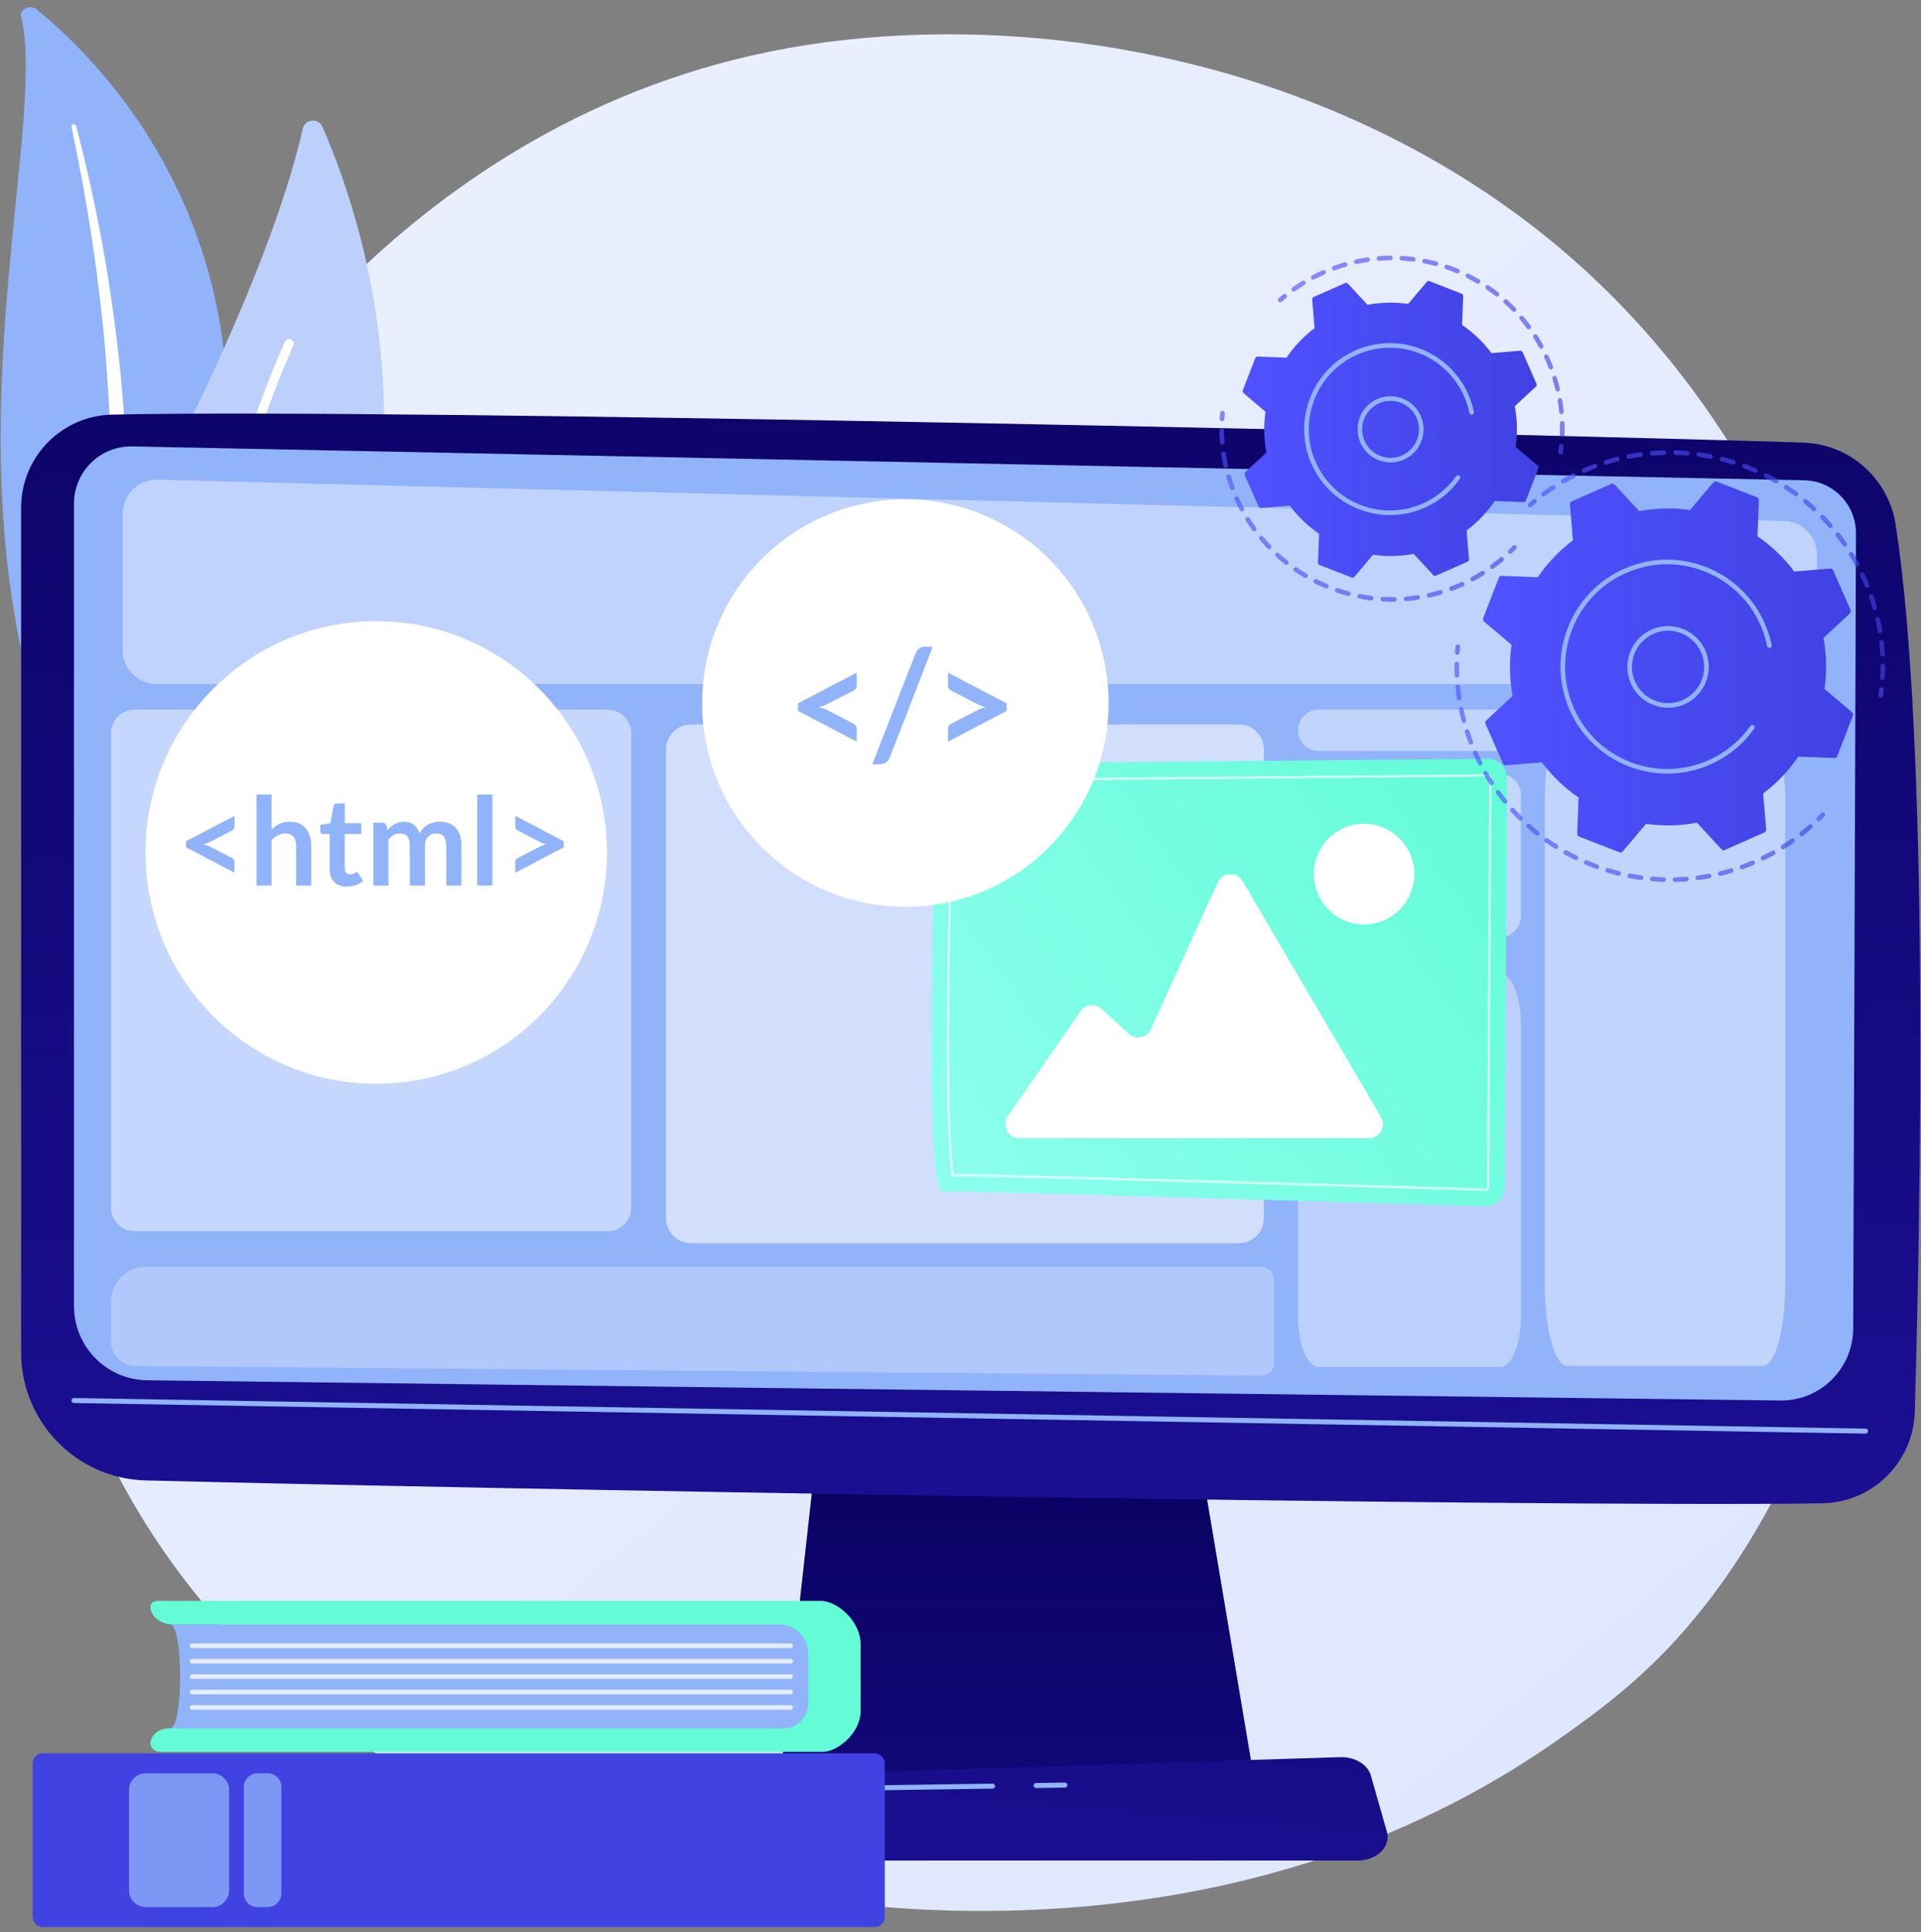 <svg width="178" height="179" viewBox="0 0 178 179" fill="none" xmlns="http://www.w3.org/2000/svg">
<rect x="0" y="0" width="178" height="179" fill="#808080" stroke="none"/>
<g clip-path="url(#clip0_1_4297)">
<path d="M154.676 152.588C151.131 156.329 147.777 158.742 145.127 160.648C113.978 183.054 77.12 176.523 69.287 174.928C57.719 172.573 35.36 168.02 19.195 148.962C-5.262 120.129 -1.454 74.703 17.517 44.717C20.986 39.232 39.316 8.789 76.57 3.907C99.116 0.952 125.398 6.911 144.43 22.897C184.381 56.451 181.537 124.237 154.675 152.587L154.676 152.588Z" fill="url(#paint0_linear_1_4297)"/>
<path d="M1.964 1.542C1.8 0.842 2.784 0.375 3.386 0.865C9.502 5.837 24.195 20.724 20.533 46.741C15.939 79.383 23.793 91.293 33.571 98.559C33.571 98.559 20.144 95.142 11.695 83.056C-9.046 53.382 4.885 14.005 1.964 1.542Z" fill="#91B3FA"/>
<g style="mix-blend-mode:soft-light">
<path d="M6.618 11.738C7.383 15.372 8.065 19.017 8.592 22.679C9.141 26.337 9.562 30.008 9.85 33.685C10.121 37.363 10.313 41.044 10.324 44.728C10.354 48.411 10.202 52.091 10.033 55.785C9.888 59.478 9.719 63.198 9.989 66.944C10.254 70.682 11.039 74.453 12.596 77.988C12.985 78.869 13.395 79.747 13.86 80.596C14.307 81.453 14.798 82.292 15.307 83.124C16.333 84.782 17.489 86.386 18.776 87.908C21.36 90.946 24.476 93.641 27.91 95.921C28.271 96.162 28.789 96.103 29.066 95.79C29.338 95.483 29.277 95.045 28.933 94.802L28.93 94.8C28.113 94.224 27.305 93.642 26.529 93.03C26.136 92.729 25.759 92.415 25.374 92.106C25.005 91.784 24.62 91.476 24.262 91.145C22.804 89.844 21.453 88.456 20.228 86.989C17.763 84.068 15.79 80.812 14.295 77.437C13.569 75.742 12.989 74.004 12.566 72.232C12.144 70.461 11.879 68.658 11.732 66.841C11.438 63.206 11.571 59.523 11.684 55.829C11.793 52.134 11.872 48.422 11.775 44.711C11.732 42.856 11.65 41.001 11.531 39.15C11.477 38.223 11.403 37.298 11.331 36.373C11.248 35.448 11.159 34.525 11.062 33.601C10.665 29.909 10.138 26.229 9.478 22.568C8.797 18.91 8.005 15.269 7.051 11.661C7.024 11.558 6.905 11.493 6.786 11.516C6.671 11.539 6.597 11.637 6.618 11.738V11.738Z" fill="white"/>
</g>
<path d="M17.806 82.144C17.057 82.941 15.738 82.712 15.287 81.714C12.798 76.206 7.166 59.993 16.468 41.315C24.323 25.542 27.087 16.241 28.05 11.932C28.254 11.021 29.5 10.9 29.876 11.754C34.024 21.18 44.978 53.244 17.807 82.144H17.806Z" fill="#BDD0FB"/>
<g style="mix-blend-mode:soft-light">
<path d="M16.444 81.563C16.418 81.568 16.39 81.57 16.362 81.569C16.126 81.565 15.938 81.371 15.941 81.135C15.945 80.867 16.465 54.092 26.399 31.666C26.495 31.45 26.747 31.352 26.962 31.448C27.178 31.544 27.275 31.797 27.179 32.013C17.318 54.275 16.799 80.882 16.794 81.147C16.791 81.355 16.64 81.526 16.444 81.562L16.444 81.563Z" fill="white"/>
</g>
<path d="M76.014 131.22L72.214 165.386H116.301L110.558 131.22H76.014Z" fill="url(#paint1_linear_1_4297)"/>
<path d="M1.956 47.043V125.291C1.956 131.728 7.073 136.992 13.491 137.158C42 137.895 141.709 139.682 168.847 139.281C173.512 139.212 177.29 135.47 177.425 130.796C177.948 112.617 178.798 68.905 175.653 48.612C174.991 44.338 171.392 41.142 167.08 41.004C143.193 40.238 37.496 37.806 10.37 38.416C5.691 38.521 1.956 42.352 1.956 47.043H1.956Z" fill="url(#paint2_linear_1_4297)"/>
<path d="M6.854 46.662V121.003C6.854 124.761 9.863 127.824 13.612 127.88L164.943 129.754C168.66 129.81 171.706 126.813 171.72 123.087L171.973 49.41C171.983 46.745 169.866 44.562 167.209 44.498L12.273 41.36C9.301 41.287 6.854 43.682 6.854 46.662Z" fill="#91B3FA"/>
<path d="M172.859 132.823H172.855L6.849 129.988C6.721 129.986 6.619 129.88 6.621 129.752C6.623 129.623 6.725 129.525 6.858 129.523L172.863 132.358C172.991 132.36 173.094 132.466 173.091 132.594C173.089 132.722 172.985 132.823 172.859 132.823Z" fill="#91B3FA"/>
<path d="M125.797 172.375H61.273C59.52 172.375 58.204 171.125 58.543 169.78L59.371 166.497C59.62 165.51 60.703 164.786 61.989 164.745L124.193 162.799C125.537 162.757 126.728 163.473 127.021 164.498L128.513 169.727C128.9 171.085 127.578 172.375 125.797 172.375V172.375Z" fill="url(#paint3_linear_1_4297)"/>
<path d="M96.007 165.657C95.88 165.657 95.777 165.555 95.775 165.428C95.773 165.299 95.876 165.193 96.004 165.191L98.67 165.153H98.674C98.801 165.153 98.904 165.255 98.906 165.382C98.908 165.511 98.805 165.617 98.677 165.619L96.011 165.657H96.007Z" fill="#91B3FA"/>
<path d="M60.932 170.588C60.92 170.588 60.907 170.587 60.895 170.585C60.768 170.564 60.682 170.445 60.702 170.318L61.082 167.931C61.288 166.637 62.386 165.684 63.693 165.665L91.964 165.25C92.087 165.245 92.198 165.351 92.2 165.479C92.202 165.608 92.1 165.714 91.971 165.716L63.7 166.131C62.62 166.146 61.712 166.934 61.541 168.004L61.162 170.391C61.143 170.506 61.045 170.588 60.933 170.588H60.932Z" fill="#91B3FA"/>
<path opacity="0.44" d="M139.011 69.579H122.19C121.134 69.579 120.278 68.721 120.278 67.662C120.278 66.604 121.134 65.746 122.19 65.746H139.011C140.067 65.746 140.923 66.604 140.923 67.662C140.923 68.721 140.066 69.579 139.011 69.579Z" fill="white"/>
<path opacity="0.43" d="M145.202 66.562H163.358C164.497 66.562 165.421 69.967 165.421 74.166V118.941C165.421 123.141 164.497 126.545 163.358 126.545H145.202C144.062 126.545 143.139 123.141 143.139 118.941V74.166C143.139 69.967 144.063 66.562 145.202 66.562Z" fill="white"/>
<path opacity="0.46" d="M122.19 71.708H139.011C140.066 71.708 140.923 72.567 140.923 73.625V84.911C140.923 85.969 140.066 86.827 139.011 86.827H122.19C121.134 86.827 120.278 85.968 120.278 84.911V73.625C120.278 72.567 121.135 71.708 122.19 71.708Z" fill="white"/>
<path opacity="0.38" d="M122.19 90.21H139.011C140.067 90.21 140.923 92.278 140.923 94.829V122.03C140.923 124.581 140.066 126.649 139.011 126.649H122.19C121.134 126.649 120.278 124.581 120.278 122.03V94.829C120.278 92.278 121.134 90.21 122.19 90.21Z" fill="white"/>
<path opacity="0.42" d="M165.21 63.373H14.522C12.778 63.373 11.364 61.956 11.364 60.208V47.608C11.364 45.828 12.828 44.398 14.602 44.443L165.29 48.263C167.002 48.306 168.368 49.711 168.368 51.428V60.208C168.368 61.957 166.954 63.374 165.21 63.374V63.373Z" fill="white"/>
<path opacity="0.58" d="M114.799 67.118H64.027C62.748 67.118 61.71 68.158 61.71 69.441V112.855C61.71 114.137 62.748 115.177 64.027 115.177H114.799C116.078 115.177 117.115 114.137 117.115 112.855V69.441C117.115 68.158 116.078 67.118 114.799 67.118Z" fill="white"/>
<path opacity="0.28" d="M116.972 127.445L12.573 126.565C11.307 126.554 10.287 125.522 10.287 124.253V120.561C10.287 118.796 11.714 117.365 13.475 117.365H116.831C117.511 117.365 118.062 117.917 118.062 118.599V126.362C118.062 126.964 117.573 127.45 116.972 127.445H116.972Z" fill="white"/>
<path opacity="0.47" d="M56.307 65.745H12.47C11.265 65.745 10.288 66.725 10.288 67.933V111.88C10.288 113.088 11.265 114.068 12.47 114.068H56.307C57.513 114.068 58.49 113.088 58.49 111.88V67.933C58.49 66.725 57.513 65.745 56.307 65.745Z" fill="white"/>
<path d="M88.509 70.746L137.885 70.302C138.853 70.293 139.641 71.081 139.635 72.052L139.419 110.035C139.413 111.012 138.609 111.793 137.634 111.764C128.707 111.497 89.072 110.32 87.322 110.393C85.593 110.466 86.532 79.953 86.79 72.424C86.822 71.493 87.58 70.754 88.509 70.746V70.746Z" fill="url(#paint4_linear_1_4297)"/>
<path opacity="0.69" d="M137.687 110.333H137.677C130.584 110.12 94.873 109.057 88.29 108.964L88.202 108.963L88.187 108.876C87.568 105.376 87.581 91.087 88.219 72.474C88.224 72.31 88.358 72.181 88.522 72.179L137.897 71.735C138.006 71.735 138.077 71.784 138.118 71.826C138.176 71.884 138.207 71.96 138.206 72.044L137.99 110.028C137.989 110.197 137.853 110.333 137.687 110.333V110.333ZM88.382 108.751C95.192 108.852 130.623 109.907 137.683 110.118H137.69C137.736 110.118 137.776 110.077 137.777 110.026L137.993 72.043C137.993 72.016 137.985 71.996 137.967 71.977C137.948 71.958 137.926 71.949 137.899 71.949L88.524 72.393C88.474 72.393 88.434 72.432 88.432 72.481C87.799 90.929 87.781 105.119 88.382 108.751Z" fill="white"/>
<path d="M94.468 105.449H126.835C127.843 105.449 128.469 104.351 127.957 103.481L115.144 81.642C114.609 80.732 113.273 80.801 112.835 81.763L106.648 95.354C106.281 96.161 105.235 96.374 104.583 95.774L102.08 93.474C101.499 92.94 100.581 93.042 100.131 93.692L93.399 103.397C92.798 104.263 93.416 105.449 94.468 105.449V105.449Z" fill="white"/>
<path d="M128.176 85.293C130.55 84.307 131.677 81.578 130.694 79.198C129.71 76.818 126.988 75.688 124.614 76.673C122.24 77.659 121.113 80.388 122.096 82.768C123.08 85.148 125.801 86.278 128.176 85.293Z" fill="white"/>
<path d="M15.746 160.132H74.903V150.5H15.746C17.012 150.5 17.012 160.132 15.746 160.132Z" fill="#91B3FA"/>
<path d="M74.903 157.721V153.313C74.903 151.759 73.734 150.499 72.292 150.499H15.995C14.861 150.499 13.942 149.752 13.942 148.829C13.942 148.549 14.222 148.322 14.566 148.322H76.094C77.505 148.322 79.745 150.126 79.745 152.352V158.508C79.745 160.607 77.571 162.309 76.24 162.309H14.89C14.367 162.309 13.942 161.964 13.942 161.538C13.942 160.761 14.717 160.131 15.672 160.131H72.666C73.902 160.131 74.903 159.052 74.903 157.721L74.903 157.721Z" fill="url(#paint5_linear_1_4297)"/>
<path opacity="0.76" d="M73.262 152.691H17.795C17.677 152.691 17.582 152.595 17.582 152.477C17.582 152.359 17.677 152.263 17.795 152.263H73.263C73.381 152.263 73.476 152.359 73.476 152.477C73.476 152.595 73.38 152.691 73.263 152.691H73.262Z" fill="white"/>
<path opacity="0.76" d="M73.262 154.12H17.795C17.677 154.12 17.582 154.024 17.582 153.907C17.582 153.789 17.677 153.693 17.795 153.693H73.263C73.381 153.693 73.476 153.789 73.476 153.907C73.476 154.024 73.38 154.12 73.263 154.12H73.262Z" fill="white"/>
<path opacity="0.76" d="M73.262 155.55H17.795C17.677 155.55 17.582 155.454 17.582 155.336C17.582 155.219 17.677 155.123 17.795 155.123H73.263C73.381 155.123 73.476 155.219 73.476 155.336C73.476 155.454 73.38 155.55 73.263 155.55H73.262Z" fill="white"/>
<path opacity="0.76" d="M73.262 156.979H17.795C17.677 156.979 17.582 156.883 17.582 156.766C17.582 156.648 17.677 156.552 17.795 156.552H73.263C73.381 156.552 73.476 156.648 73.476 156.766C73.476 156.883 73.38 156.979 73.263 156.979H73.262Z" fill="white"/>
<path opacity="0.76" d="M73.262 158.409H17.795C17.677 158.409 17.582 158.312 17.582 158.195C17.582 158.077 17.677 157.981 17.795 157.981H73.263C73.381 157.981 73.476 158.077 73.476 158.195C73.476 158.312 73.38 158.409 73.263 158.409H73.262Z" fill="white"/>
<path d="M81.052 162.445H3.962C3.448 162.445 3.031 162.862 3.031 163.378V177.605C3.031 178.121 3.448 178.539 3.962 178.539H81.052C81.566 178.539 81.983 178.121 81.983 177.605V163.378C81.983 162.862 81.566 162.445 81.052 162.445Z" fill="url(#paint6_linear_1_4297)"/>
<path d="M19.684 164.294H13.5C12.646 164.294 11.954 164.988 11.954 165.844V175.139C11.954 175.995 12.646 176.689 13.5 176.689H19.684C20.538 176.689 21.23 175.995 21.23 175.139V165.844C21.23 164.988 20.538 164.294 19.684 164.294Z" fill="#7D97F4"/>
<path d="M24.816 164.294H23.85C23.156 164.294 22.593 164.858 22.593 165.554V175.428C22.593 176.124 23.156 176.689 23.85 176.689H24.816C25.51 176.689 26.073 176.124 26.073 175.428V165.554C26.073 164.858 25.51 164.294 24.816 164.294Z" fill="#7D97F4"/>
<path d="M34.857 100.411C46.663 100.411 56.233 90.817 56.233 78.981C56.233 67.146 46.663 57.551 34.857 57.551C23.051 57.551 13.481 67.146 13.481 78.981C13.481 90.817 23.051 100.411 34.857 100.411Z" fill="white"/>
<path d="M17.239 77.936L21.724 75.591V76.59C21.724 76.666 21.705 76.735 21.668 76.797C21.63 76.86 21.568 76.914 21.481 76.959L19.425 78.015C19.338 78.061 19.247 78.1 19.151 78.131C19.054 78.164 18.951 78.193 18.842 78.219C18.951 78.246 19.054 78.275 19.151 78.307C19.247 78.339 19.338 78.378 19.425 78.423L21.481 79.485C21.568 79.53 21.63 79.584 21.668 79.647C21.705 79.709 21.724 79.778 21.724 79.854V80.853L17.239 78.503V77.935V77.936Z" fill="#91B3FA"/>
<path d="M23.769 82.046V73.609H25.168V76.851C25.395 76.635 25.644 76.461 25.916 76.329C26.188 76.197 26.507 76.131 26.873 76.131C27.19 76.131 27.472 76.185 27.718 76.293C27.963 76.4 28.168 76.552 28.332 76.747C28.496 76.942 28.621 77.175 28.706 77.445C28.791 77.715 28.833 78.013 28.833 78.339V82.047H27.435V78.339C27.435 77.983 27.352 77.708 27.189 77.513C27.024 77.318 26.778 77.221 26.45 77.221C26.208 77.221 25.982 77.275 25.77 77.385C25.558 77.495 25.358 77.645 25.17 77.834V82.047H23.77L23.769 82.046Z" fill="#91B3FA"/>
<path d="M32.117 82.137C31.615 82.137 31.228 81.994 30.957 81.709C30.685 81.423 30.549 81.028 30.549 80.525V77.272H29.96C29.884 77.272 29.819 77.247 29.764 77.198C29.71 77.149 29.682 77.075 29.682 76.977V76.42L30.616 76.267L30.91 74.677C30.926 74.602 30.96 74.543 31.015 74.501C31.07 74.46 31.139 74.439 31.222 74.439H31.947V76.273H33.476V77.272H31.947V80.429C31.947 80.611 31.992 80.753 32.083 80.855C32.173 80.958 32.294 81.008 32.445 81.008C32.532 81.008 32.604 80.998 32.663 80.977C32.721 80.956 32.773 80.935 32.816 80.912C32.859 80.889 32.898 80.867 32.932 80.846C32.965 80.825 33 80.815 33.034 80.815C33.075 80.815 33.109 80.826 33.136 80.846C33.163 80.867 33.191 80.898 33.221 80.94L33.64 81.621C33.437 81.791 33.202 81.92 32.938 82.007C32.674 82.094 32.4 82.138 32.117 82.138L32.117 82.137Z" fill="#91B3FA"/>
<path d="M34.592 82.046V76.221H35.447C35.629 76.221 35.747 76.306 35.804 76.477L35.894 76.908C35.996 76.794 36.103 76.691 36.215 76.596C36.326 76.501 36.445 76.42 36.571 76.352C36.697 76.284 36.834 76.23 36.979 76.19C37.124 76.151 37.284 76.131 37.458 76.131C37.824 76.131 38.125 76.23 38.361 76.429C38.597 76.628 38.773 76.892 38.891 77.221C38.981 77.028 39.094 76.862 39.231 76.725C39.366 76.587 39.516 76.474 39.678 76.387C39.84 76.3 40.013 76.236 40.196 76.194C40.379 76.153 40.563 76.132 40.748 76.132C41.069 76.132 41.354 76.181 41.603 76.279C41.853 76.378 42.062 76.522 42.232 76.71C42.402 76.9 42.531 77.131 42.62 77.403C42.709 77.676 42.753 77.988 42.753 78.34V82.047H41.354V78.34C41.354 77.969 41.273 77.69 41.111 77.502C40.948 77.315 40.71 77.221 40.397 77.221C40.254 77.221 40.12 77.246 39.998 77.295C39.875 77.344 39.768 77.415 39.675 77.508C39.583 77.601 39.51 77.717 39.457 77.857C39.404 77.997 39.378 78.158 39.378 78.34V82.047H37.974V78.34C37.974 77.95 37.895 77.666 37.738 77.488C37.581 77.31 37.35 77.221 37.044 77.221C36.844 77.221 36.656 77.271 36.48 77.372C36.305 77.472 36.142 77.61 35.991 77.784V82.048H34.592L34.592 82.046Z" fill="#91B3FA"/>
<path d="M45.619 73.609V82.046H44.22V73.609H45.619Z" fill="#91B3FA"/>
<path d="M47.748 80.854V79.854C47.748 79.779 47.767 79.709 47.804 79.647C47.842 79.585 47.905 79.531 47.992 79.486L50.047 78.424C50.214 78.34 50.407 78.272 50.631 78.219C50.521 78.193 50.418 78.164 50.322 78.132C50.225 78.099 50.134 78.061 50.047 78.015L47.992 76.959C47.905 76.913 47.843 76.86 47.804 76.798C47.767 76.735 47.748 76.666 47.748 76.591V75.592L52.234 77.937V78.504L47.748 80.855V80.854Z" fill="#91B3FA"/>
<path d="M83.891 84.015C94.29 84.015 102.72 75.564 102.72 65.139C102.72 54.714 94.29 46.262 83.891 46.262C73.492 46.262 65.062 54.714 65.062 65.139C65.062 75.564 73.492 84.015 83.891 84.015Z" fill="white"/>
<path d="M73.936 65.169L79.378 62.324V63.536C79.378 63.628 79.355 63.711 79.309 63.788C79.264 63.863 79.188 63.929 79.082 63.984L76.588 65.265C76.483 65.32 76.372 65.368 76.255 65.407C76.139 65.446 76.014 65.481 75.881 65.513C76.014 65.545 76.139 65.581 76.255 65.62C76.372 65.659 76.483 65.706 76.588 65.761L79.082 67.05C79.188 67.105 79.263 67.17 79.309 67.246C79.355 67.322 79.378 67.406 79.378 67.497V68.71L73.936 65.858V65.169V65.169Z" fill="#91B3FA"/>
<path d="M82.449 70.177C82.408 70.282 82.356 70.374 82.291 70.453C82.227 70.531 82.154 70.596 82.071 70.649C81.989 70.702 81.902 70.742 81.81 70.769C81.718 70.797 81.629 70.811 81.542 70.811H80.828L84.841 60.52C84.918 60.327 85.03 60.179 85.177 60.075C85.324 59.971 85.5 59.92 85.706 59.92H86.428L82.449 70.177Z" fill="#91B3FA"/>
<path d="M87.843 68.71V67.497C87.843 67.406 87.866 67.322 87.912 67.246C87.957 67.17 88.033 67.105 88.139 67.05L90.633 65.761C90.835 65.66 91.07 65.578 91.341 65.513C91.209 65.482 91.084 65.446 90.967 65.407C90.85 65.368 90.739 65.321 90.634 65.265L88.139 63.984C88.034 63.929 87.959 63.863 87.912 63.788C87.867 63.712 87.844 63.628 87.844 63.536V62.324L93.286 65.169V65.857L87.844 68.709L87.843 68.71Z" fill="#91B3FA"/>
<g opacity="0.64">
<path d="M168.526 76.076C168.471 76.076 168.415 76.054 168.374 76.011C168.291 75.927 168.293 75.791 168.377 75.709C168.502 75.585 168.627 75.461 168.749 75.334C168.831 75.249 168.966 75.247 169.051 75.329C169.135 75.411 169.138 75.546 169.056 75.632C168.931 75.761 168.804 75.888 168.675 76.015C168.634 76.056 168.58 76.076 168.526 76.076V76.076Z" fill="url(#paint7_linear_1_4297)"/>
<path d="M155.217 81.709C155.101 81.709 155.006 81.617 155.003 81.501C155.001 81.382 155.094 81.285 155.211 81.282C155.557 81.274 155.908 81.256 156.255 81.229C156.372 81.221 156.475 81.308 156.484 81.425C156.494 81.543 156.406 81.646 156.288 81.655C155.934 81.683 155.575 81.702 155.222 81.71C155.22 81.71 155.218 81.71 155.217 81.71L155.217 81.709ZM154.16 81.707C154.16 81.707 154.155 81.707 154.153 81.707C153.799 81.697 153.441 81.676 153.087 81.646C152.97 81.637 152.882 81.533 152.893 81.416C152.902 81.298 153.004 81.21 153.123 81.22C153.468 81.25 153.819 81.269 154.166 81.279C154.284 81.283 154.377 81.382 154.374 81.499C154.37 81.615 154.275 81.707 154.16 81.707L154.16 81.707ZM157.322 81.544C157.216 81.544 157.124 81.466 157.11 81.358C157.095 81.241 157.177 81.134 157.294 81.118C157.637 81.072 157.984 81.016 158.326 80.952C158.441 80.93 158.553 81.007 158.575 81.122C158.596 81.239 158.52 81.351 158.405 81.372C158.056 81.439 157.702 81.495 157.351 81.541C157.341 81.543 157.332 81.543 157.322 81.543L157.322 81.544ZM152.055 81.531C152.045 81.531 152.035 81.531 152.026 81.529C151.674 81.48 151.319 81.421 150.972 81.355C150.857 81.332 150.78 81.22 150.803 81.104C150.826 80.988 150.937 80.913 151.053 80.934C151.393 81 151.74 81.057 152.085 81.105C152.201 81.121 152.283 81.229 152.267 81.346C152.252 81.453 152.161 81.531 152.055 81.531H152.055ZM159.398 81.152C159.302 81.152 159.214 81.087 159.19 80.989C159.162 80.874 159.233 80.758 159.347 80.73C159.682 80.648 160.022 80.555 160.355 80.454C160.468 80.42 160.587 80.484 160.621 80.597C160.655 80.71 160.591 80.83 160.479 80.864C160.138 80.967 159.792 81.062 159.449 81.146C159.432 81.15 159.415 81.152 159.398 81.152H159.398ZM149.981 81.131C149.964 81.131 149.946 81.129 149.929 81.124C149.586 81.038 149.239 80.942 148.901 80.839C148.788 80.805 148.724 80.684 148.759 80.572C148.793 80.459 148.913 80.395 149.026 80.429C149.357 80.531 149.696 80.625 150.033 80.709C150.147 80.737 150.217 80.853 150.188 80.968C150.164 81.065 150.077 81.13 149.981 81.13L149.981 81.131ZM161.42 80.54C161.332 80.54 161.25 80.486 161.219 80.399C161.179 80.288 161.236 80.165 161.347 80.125C161.672 80.007 161.999 79.878 162.32 79.742C162.429 79.696 162.554 79.747 162.6 79.856C162.646 79.965 162.595 80.091 162.486 80.136C162.158 80.275 161.824 80.406 161.492 80.527C161.468 80.536 161.444 80.54 161.42 80.54ZM147.961 80.512C147.937 80.512 147.912 80.508 147.888 80.499C147.555 80.377 147.221 80.244 146.896 80.105C146.787 80.059 146.737 79.933 146.783 79.824C146.83 79.715 146.956 79.665 147.064 79.712C147.382 79.848 147.709 79.977 148.035 80.097C148.146 80.138 148.204 80.26 148.163 80.371C148.131 80.458 148.049 80.511 147.962 80.511L147.961 80.512ZM163.365 79.715C163.286 79.715 163.21 79.671 163.173 79.594C163.121 79.488 163.165 79.36 163.271 79.308C163.584 79.156 163.895 78.993 164.198 78.825C164.301 78.768 164.431 78.805 164.488 78.908C164.545 79.011 164.508 79.142 164.405 79.199C164.095 79.371 163.777 79.537 163.458 79.692C163.428 79.707 163.396 79.714 163.365 79.714V79.715ZM146.018 79.682C145.987 79.682 145.955 79.675 145.925 79.66C145.607 79.504 145.288 79.336 144.979 79.163C144.876 79.105 144.839 78.975 144.897 78.871C144.955 78.769 145.084 78.732 145.188 78.789C145.49 78.959 145.802 79.122 146.112 79.275C146.218 79.327 146.262 79.456 146.21 79.561C146.173 79.637 146.097 79.681 146.018 79.681V79.682ZM165.212 78.689C165.141 78.689 165.072 78.653 165.031 78.589C164.968 78.488 164.999 78.356 165.099 78.294C165.393 78.109 165.686 77.914 165.969 77.714C166.065 77.646 166.199 77.67 166.267 77.766C166.334 77.863 166.311 77.997 166.215 78.065C165.925 78.268 165.626 78.467 165.325 78.656C165.29 78.678 165.251 78.688 165.212 78.688V78.689ZM144.175 78.649C144.137 78.649 144.097 78.638 144.062 78.616C143.762 78.427 143.464 78.226 143.175 78.021C143.079 77.953 143.057 77.819 143.124 77.723C143.192 77.627 143.325 77.604 143.422 77.672C143.705 77.873 143.997 78.069 144.29 78.254C144.39 78.317 144.42 78.449 144.357 78.549C144.316 78.613 144.247 78.649 144.176 78.649H144.175ZM166.94 77.471C166.876 77.471 166.814 77.443 166.771 77.39C166.698 77.297 166.714 77.162 166.808 77.089C167.081 76.874 167.352 76.649 167.611 76.42C167.699 76.342 167.834 76.35 167.912 76.439C167.99 76.528 167.981 76.663 167.893 76.742C167.628 76.975 167.351 77.205 167.071 77.426C167.033 77.456 166.986 77.471 166.94 77.471ZM142.453 77.425C142.407 77.425 142.36 77.41 142.321 77.379C142.043 77.157 141.768 76.927 141.503 76.692C141.415 76.614 141.407 76.478 141.485 76.39C141.563 76.301 141.699 76.293 141.786 76.371C142.045 76.601 142.314 76.827 142.587 77.043C142.679 77.117 142.694 77.251 142.621 77.344C142.58 77.398 142.517 77.426 142.454 77.426L142.453 77.425ZM140.873 76.024C140.819 76.024 140.764 76.003 140.723 75.962C140.472 75.713 140.223 75.454 139.984 75.191C139.904 75.104 139.911 74.969 139.997 74.889C140.085 74.81 140.219 74.816 140.299 74.903C140.533 75.161 140.776 75.414 141.022 75.657C141.106 75.74 141.107 75.875 141.025 75.96C140.983 76.003 140.928 76.024 140.873 76.024ZM139.452 74.461C139.39 74.461 139.329 74.434 139.286 74.382C139.063 74.107 138.842 73.822 138.633 73.535C138.564 73.44 138.584 73.306 138.679 73.237C138.775 73.167 138.908 73.188 138.978 73.283C139.182 73.564 139.397 73.843 139.616 74.112C139.691 74.203 139.677 74.338 139.586 74.413C139.547 74.445 139.498 74.461 139.451 74.461L139.452 74.461ZM138.206 72.752C138.136 72.752 138.067 72.718 138.027 72.655C137.833 72.356 137.644 72.049 137.468 71.743C137.409 71.641 137.444 71.51 137.546 71.451C137.648 71.391 137.778 71.426 137.838 71.529C138.01 71.828 138.194 72.128 138.385 72.421C138.449 72.52 138.421 72.652 138.322 72.717C138.286 72.741 138.246 72.752 138.206 72.752H138.206ZM137.148 70.92C137.07 70.92 136.996 70.878 136.958 70.803C136.882 70.654 136.808 70.504 136.735 70.352C136.654 70.181 136.574 70.009 136.498 69.837C136.451 69.729 136.498 69.602 136.607 69.555C136.715 69.506 136.841 69.555 136.888 69.663C136.963 69.832 137.041 70 137.12 70.166C137.191 70.315 137.264 70.463 137.338 70.608C137.391 70.714 137.35 70.842 137.245 70.896C137.214 70.912 137.181 70.92 137.148 70.92V70.92ZM136.29 68.986C136.204 68.986 136.123 68.934 136.09 68.849C135.964 68.517 135.844 68.178 135.735 67.84C135.699 67.727 135.761 67.606 135.873 67.57C135.986 67.534 136.106 67.595 136.142 67.708C136.249 68.039 136.366 68.372 136.489 68.696C136.532 68.807 136.477 68.93 136.366 68.973C136.341 68.982 136.315 68.987 136.29 68.987V68.986ZM135.64 66.971C135.546 66.971 135.459 66.907 135.434 66.812C135.344 66.471 135.261 66.12 135.189 65.77C135.164 65.655 135.239 65.542 135.354 65.517C135.468 65.493 135.582 65.568 135.607 65.683C135.678 66.025 135.759 66.369 135.847 66.703C135.877 66.818 135.809 66.935 135.695 66.965C135.677 66.97 135.659 66.972 135.641 66.972L135.64 66.971ZM135.21 64.898C135.106 64.898 135.015 64.823 135 64.716C134.946 64.365 134.902 64.008 134.867 63.654C134.856 63.536 134.941 63.432 135.058 63.42C135.177 63.408 135.28 63.494 135.292 63.612C135.326 63.958 135.369 64.308 135.421 64.651C135.439 64.768 135.359 64.877 135.242 64.895C135.232 64.897 135.221 64.897 135.21 64.897V64.898ZM135.005 62.791C134.892 62.791 134.797 62.701 134.792 62.586C134.78 62.302 134.774 62.012 134.774 61.725L134.775 61.516C134.776 61.398 134.882 61.3 134.99 61.304C135.108 61.306 135.202 61.402 135.202 61.52L135.201 61.726C135.201 62.006 135.207 62.29 135.219 62.568C135.224 62.687 135.133 62.786 135.015 62.792C135.012 62.792 135.008 62.792 135.005 62.792V62.791Z" fill="url(#paint8_linear_1_4297)"/>
<path d="M135.029 60.663C135.025 60.663 135.02 60.663 135.015 60.663C134.898 60.655 134.809 60.553 134.816 60.435C134.828 60.255 134.842 60.076 134.858 59.897C134.869 59.779 134.971 59.692 135.09 59.703C135.208 59.714 135.294 59.818 135.283 59.936C135.267 60.111 135.253 60.287 135.242 60.463C135.235 60.576 135.14 60.663 135.029 60.663V60.663Z" fill="url(#paint9_linear_1_4297)"/>
</g>
<g opacity="0.64">
<path d="M141.761 47.006C141.701 47.006 141.642 46.981 141.6 46.932C141.522 46.843 141.532 46.708 141.621 46.63C141.756 46.513 141.893 46.395 142.032 46.281C142.124 46.206 142.258 46.219 142.333 46.31C142.408 46.401 142.394 46.537 142.304 46.612C142.167 46.724 142.034 46.838 141.901 46.953C141.86 46.989 141.811 47.006 141.761 47.006Z" fill="url(#paint10_linear_1_4297)"/>
<path d="M174.435 63.004C174.432 63.004 174.428 63.004 174.423 63.004C174.305 62.998 174.215 62.897 174.222 62.779C174.242 62.419 174.252 62.056 174.252 61.701C174.252 61.583 174.347 61.487 174.465 61.487C174.583 61.487 174.678 61.583 174.678 61.701C174.678 62.064 174.668 62.435 174.648 62.803C174.642 62.917 174.548 63.005 174.435 63.005V63.004ZM174.435 60.824C174.323 60.824 174.229 60.736 174.222 60.622C174.203 60.264 174.172 59.902 174.133 59.547C174.12 59.43 174.205 59.324 174.321 59.311C174.436 59.297 174.544 59.382 174.557 59.5C174.597 59.863 174.628 60.232 174.649 60.598C174.656 60.716 174.565 60.817 174.447 60.824C174.443 60.824 174.439 60.824 174.435 60.824ZM174.195 58.657C174.093 58.657 174.002 58.583 173.984 58.478C173.925 58.126 173.856 57.77 173.776 57.42C173.75 57.305 173.823 57.191 173.938 57.165C174.052 57.139 174.167 57.211 174.193 57.326C174.274 57.684 174.345 58.048 174.406 58.408C174.425 58.524 174.347 58.635 174.231 58.655C174.219 58.657 174.206 58.658 174.195 58.658V58.657ZM173.716 56.531C173.623 56.531 173.538 56.47 173.511 56.376C173.412 56.03 173.304 55.684 173.187 55.347C173.149 55.235 173.208 55.114 173.319 55.075C173.43 55.037 173.552 55.096 173.591 55.207C173.709 55.552 173.82 55.905 173.921 56.259C173.953 56.373 173.887 56.491 173.775 56.523C173.755 56.529 173.735 56.532 173.716 56.532V56.531ZM173.006 54.47C172.923 54.47 172.843 54.42 172.809 54.337C172.674 54.007 172.528 53.675 172.375 53.35C172.325 53.243 172.37 53.115 172.476 53.065C172.583 53.015 172.71 53.06 172.76 53.167C172.917 53.499 173.066 53.839 173.203 54.176C173.247 54.285 173.195 54.41 173.086 54.455C173.06 54.466 173.032 54.471 173.006 54.471L173.006 54.47ZM172.077 52.499C172.001 52.499 171.927 52.458 171.889 52.387C171.72 52.073 171.539 51.759 171.352 51.453C171.29 51.352 171.321 51.22 171.422 51.159C171.522 51.096 171.654 51.128 171.716 51.229C171.907 51.541 172.092 51.863 172.265 52.184C172.321 52.287 172.282 52.417 172.179 52.474C172.146 52.491 172.112 52.499 172.077 52.499H172.077ZM170.939 50.642C170.871 50.642 170.804 50.609 170.763 50.549C170.561 50.256 170.346 49.963 170.126 49.68C170.054 49.587 170.07 49.453 170.164 49.38C170.257 49.308 170.391 49.324 170.463 49.418C170.688 49.707 170.906 50.006 171.114 50.306C171.181 50.404 171.157 50.537 171.06 50.604C171.023 50.63 170.981 50.642 170.939 50.642V50.642ZM169.604 48.922C169.545 48.922 169.486 48.898 169.443 48.849C169.209 48.579 168.964 48.312 168.715 48.056C168.633 47.971 168.635 47.836 168.72 47.753C168.804 47.67 168.939 47.672 169.021 47.757C169.276 48.019 169.527 48.291 169.765 48.567C169.843 48.656 169.833 48.791 169.744 48.869C169.704 48.904 169.654 48.922 169.604 48.922V48.922ZM168.089 47.362C168.038 47.362 167.986 47.343 167.944 47.305C167.683 47.064 167.41 46.827 167.133 46.598C167.042 46.523 167.029 46.388 167.104 46.297C167.179 46.206 167.313 46.193 167.405 46.268C167.688 46.501 167.967 46.744 168.234 46.99C168.321 47.07 168.327 47.206 168.247 47.292C168.205 47.338 168.147 47.361 168.09 47.361L168.089 47.362ZM143.028 45.992C142.962 45.992 142.898 45.962 142.856 45.905C142.787 45.81 142.807 45.676 142.902 45.606C143.196 45.39 143.499 45.179 143.806 44.979C143.905 44.914 144.037 44.942 144.101 45.041C144.166 45.14 144.138 45.273 144.039 45.337C143.739 45.533 143.442 45.74 143.154 45.952C143.116 45.98 143.072 45.993 143.028 45.993V45.992ZM166.41 45.979C166.366 45.979 166.321 45.966 166.284 45.938C165.997 45.727 165.699 45.52 165.399 45.325C165.3 45.26 165.272 45.127 165.337 45.028C165.401 44.929 165.533 44.901 165.633 44.966C165.939 45.166 166.243 45.377 166.536 45.592C166.632 45.662 166.652 45.796 166.583 45.891C166.541 45.948 166.476 45.979 166.41 45.979H166.41ZM144.849 44.801C144.776 44.801 144.704 44.763 144.664 44.694C144.605 44.592 144.641 44.461 144.742 44.401C145.059 44.218 145.384 44.041 145.709 43.877C145.815 43.823 145.943 43.865 145.996 43.971C146.049 44.077 146.007 44.205 145.901 44.258C145.584 44.42 145.265 44.592 144.955 44.772C144.921 44.791 144.885 44.8 144.849 44.8L144.849 44.801ZM164.588 44.789C164.552 44.789 164.515 44.78 164.481 44.761C164.173 44.582 163.853 44.41 163.535 44.248C163.43 44.195 163.387 44.066 163.441 43.961C163.494 43.855 163.622 43.813 163.727 43.866C164.053 44.031 164.379 44.207 164.695 44.389C164.797 44.448 164.832 44.579 164.773 44.682C164.734 44.751 164.662 44.789 164.588 44.789ZM146.789 43.816C146.708 43.816 146.629 43.768 146.594 43.688C146.546 43.58 146.595 43.453 146.704 43.406C147.038 43.258 147.381 43.118 147.722 42.989C147.832 42.948 147.955 43.004 147.996 43.114C148.038 43.224 147.982 43.348 147.872 43.39C147.538 43.516 147.203 43.653 146.876 43.797C146.848 43.809 146.819 43.816 146.79 43.816H146.789ZM162.646 43.807C162.618 43.807 162.589 43.802 162.561 43.79C162.235 43.647 161.899 43.511 161.564 43.385C161.453 43.343 161.398 43.22 161.439 43.109C161.48 42.999 161.602 42.942 161.713 42.984C162.057 43.112 162.399 43.252 162.732 43.398C162.84 43.446 162.889 43.572 162.842 43.68C162.807 43.76 162.728 43.808 162.646 43.808L162.646 43.807ZM148.825 43.048C148.734 43.048 148.65 42.989 148.621 42.898C148.586 42.785 148.648 42.665 148.761 42.629C149.108 42.519 149.465 42.418 149.819 42.327C149.933 42.298 150.049 42.367 150.078 42.482C150.107 42.596 150.038 42.713 149.924 42.742C149.578 42.83 149.229 42.929 148.889 43.037C148.867 43.044 148.846 43.047 148.825 43.047V43.048ZM160.61 43.044C160.589 43.044 160.567 43.041 160.546 43.034C160.206 42.928 159.858 42.829 159.511 42.741C159.397 42.711 159.327 42.595 159.357 42.48C159.386 42.365 159.502 42.297 159.616 42.326C159.971 42.416 160.327 42.517 160.674 42.626C160.786 42.662 160.849 42.781 160.813 42.894C160.785 42.986 160.701 43.044 160.61 43.044V43.044ZM150.932 42.508C150.832 42.508 150.743 42.438 150.722 42.336C150.7 42.22 150.775 42.107 150.891 42.084C151.249 42.014 151.614 41.952 151.975 41.902C152.092 41.885 152.2 41.967 152.216 42.084C152.233 42.201 152.151 42.309 152.034 42.326C151.681 42.376 151.324 42.435 150.973 42.505C150.959 42.507 150.945 42.508 150.932 42.508ZM158.502 42.508C158.488 42.508 158.474 42.507 158.46 42.505C158.109 42.436 157.752 42.376 157.399 42.327C157.282 42.311 157.201 42.202 157.217 42.085C157.233 41.968 157.341 41.885 157.458 41.903C157.819 41.953 158.184 42.014 158.542 42.084C158.658 42.107 158.733 42.219 158.711 42.336C158.691 42.438 158.602 42.508 158.502 42.508ZM156.347 42.208C156.341 42.208 156.335 42.208 156.329 42.207C155.974 42.177 155.613 42.157 155.255 42.147C155.137 42.144 155.044 42.046 155.047 41.927C155.051 41.809 155.157 41.715 155.267 41.719C155.633 41.73 156.002 41.75 156.365 41.78C156.483 41.79 156.57 41.894 156.56 42.011C156.551 42.123 156.457 42.208 156.348 42.208H156.347ZM153.086 42.208C152.976 42.208 152.883 42.123 152.873 42.011C152.864 41.894 152.951 41.79 153.068 41.78C153.432 41.75 153.802 41.73 154.166 41.719C154.277 41.715 154.381 41.809 154.385 41.927C154.388 42.046 154.295 42.144 154.178 42.147C153.821 42.157 153.46 42.177 153.103 42.207C153.097 42.207 153.091 42.208 153.086 42.208Z" fill="url(#paint11_linear_1_4297)"/>
<path d="M174.277 64.635C174.267 64.635 174.257 64.635 174.247 64.633C174.13 64.616 174.049 64.508 174.065 64.391C174.089 64.217 174.111 64.042 174.131 63.867C174.144 63.749 174.248 63.664 174.367 63.678C174.484 63.691 174.568 63.797 174.555 63.914C174.535 64.094 174.512 64.272 174.488 64.451C174.473 64.557 174.381 64.635 174.277 64.635Z" fill="url(#paint12_linear_1_4297)"/>
</g>
<path d="M171.692 66.305C171.734 66.196 171.703 66.071 171.613 65.996L169.063 63.831C169.282 62.282 169.255 60.686 168.96 59.104L171.411 56.829C171.497 56.75 171.523 56.624 171.476 56.516L169.86 52.839C169.813 52.731 169.703 52.666 169.586 52.675L166.258 52.952C165.293 51.666 164.137 50.569 162.849 49.685L162.978 46.337C162.982 46.219 162.912 46.113 162.803 46.07L159.066 44.615C158.957 44.572 158.833 44.604 158.757 44.694L156.598 47.25C155.053 47.031 153.461 47.058 151.883 47.353L149.614 44.896C149.535 44.81 149.409 44.784 149.302 44.831L145.633 46.451C145.526 46.498 145.461 46.609 145.47 46.726L145.746 50.062C144.462 51.03 143.369 52.189 142.487 53.48L139.148 53.351C139.031 53.346 138.924 53.417 138.882 53.526L137.43 57.272C137.387 57.381 137.419 57.506 137.508 57.581L140.059 59.747C139.84 61.295 139.867 62.891 140.162 64.473L137.711 66.748C137.625 66.827 137.599 66.953 137.646 67.061L139.262 70.739C139.309 70.846 139.419 70.911 139.536 70.902L142.864 70.625C143.829 71.912 144.985 73.008 146.273 73.892L146.144 77.24C146.139 77.358 146.21 77.465 146.319 77.507L150.055 78.962C150.164 79.004 150.289 78.973 150.364 78.883L152.524 76.326C154.069 76.546 155.66 76.519 157.239 76.223L159.508 78.68C159.587 78.766 159.713 78.793 159.82 78.745L163.488 77.126C163.596 77.079 163.661 76.968 163.651 76.851L163.375 73.515C164.659 72.547 165.753 71.388 166.634 70.097L169.974 70.226C170.091 70.23 170.198 70.16 170.24 70.05L171.692 66.305V66.305Z" fill="url(#paint13_linear_1_4297)"/>
<path d="M154.566 65.569C153.442 65.569 152.329 65.069 151.586 64.114C150.307 62.469 150.602 60.087 152.242 58.806C153.036 58.185 154.026 57.911 155.025 58.035C156.025 58.159 156.917 58.666 157.537 59.463C158.156 60.26 158.429 61.251 158.305 62.253C158.181 63.256 157.675 64.15 156.881 64.771C156.193 65.308 155.376 65.569 154.566 65.569V65.569ZM154.555 58.434C153.814 58.434 153.099 58.68 152.505 59.143C151.05 60.28 150.789 62.392 151.923 63.851C153.058 65.31 155.164 65.571 156.619 64.434C157.323 63.884 157.772 63.091 157.882 62.201C157.992 61.312 157.75 60.433 157.2 59.726C156.651 59.02 155.86 58.57 154.973 58.46C154.834 58.443 154.694 58.434 154.555 58.434V58.434Z" fill="#91B3FA"/>
<path d="M154.494 71.674C150.692 71.674 147.061 69.465 145.433 65.759C144.864 64.464 144.594 63.111 144.594 61.778C144.594 57.967 146.799 54.327 150.496 52.695C152.912 51.628 155.599 51.568 158.06 52.527C160.521 53.486 162.463 55.348 163.527 57.77C163.811 58.417 164.026 59.093 164.167 59.78C164.17 59.795 164.172 59.809 164.172 59.823C164.172 59.923 164.102 60.012 164.001 60.033C163.886 60.057 163.773 59.982 163.749 59.866C163.614 59.209 163.408 58.561 163.136 57.943C163.076 57.805 163.012 57.669 162.946 57.534C162.946 57.534 162.946 57.534 162.945 57.533C162.942 57.528 162.94 57.523 162.937 57.518C162.937 57.518 162.936 57.517 162.936 57.515C162.936 57.515 162.936 57.515 162.936 57.515C162.936 57.513 162.935 57.513 162.934 57.511C161.882 55.404 160.112 53.786 157.906 52.927C155.55 52.009 152.981 52.067 150.668 53.088C147.132 54.65 145.023 58.133 145.022 61.779C145.022 63.053 145.279 64.348 145.824 65.587C147.926 70.372 153.52 72.55 158.292 70.443C159.861 69.75 161.211 68.646 162.196 67.251C162.264 67.155 162.397 67.132 162.494 67.201C162.553 67.242 162.584 67.309 162.584 67.375C162.584 67.418 162.571 67.461 162.545 67.499C161.515 68.957 160.103 70.111 158.464 70.835C157.172 71.405 155.822 71.676 154.493 71.676L154.494 71.674Z" fill="#91B3FA"/>
<g opacity="0.64">
<path d="M139.939 51.316C139.883 51.316 139.827 51.294 139.785 51.25C139.703 51.165 139.706 51.03 139.791 50.948C139.917 50.826 140.041 50.701 140.163 50.575C140.245 50.49 140.38 50.488 140.465 50.57C140.549 50.652 140.552 50.787 140.469 50.873C140.344 51.002 140.217 51.13 140.087 51.255C140.046 51.295 139.992 51.315 139.939 51.315V51.316Z" fill="url(#paint14_linear_1_4297)"/>
<path d="M128.994 55.75C128.704 55.75 128.411 55.741 128.123 55.726C128.005 55.72 127.915 55.619 127.922 55.501C127.928 55.383 128.028 55.292 128.146 55.299C128.498 55.318 128.854 55.325 129.211 55.32H129.214C129.33 55.32 129.426 55.414 129.427 55.532C129.429 55.65 129.334 55.747 129.216 55.748C129.142 55.75 129.067 55.75 128.993 55.75H128.994ZM130.292 55.696C130.182 55.696 130.089 55.611 130.08 55.499C130.07 55.381 130.157 55.278 130.274 55.268C130.627 55.239 130.983 55.197 131.332 55.143C131.449 55.125 131.557 55.205 131.574 55.322C131.592 55.439 131.512 55.548 131.396 55.566C131.037 55.621 130.671 55.664 130.309 55.694C130.303 55.694 130.297 55.695 130.291 55.695L130.292 55.696ZM127.059 55.63C127.05 55.63 127.041 55.63 127.033 55.628C126.672 55.584 126.308 55.526 125.952 55.456C125.837 55.434 125.761 55.322 125.784 55.206C125.806 55.09 125.918 55.015 126.034 55.037C126.38 55.104 126.734 55.16 127.085 55.204C127.202 55.219 127.285 55.325 127.27 55.443C127.257 55.551 127.165 55.63 127.059 55.63H127.059ZM132.425 55.368C132.327 55.368 132.239 55.301 132.217 55.201C132.191 55.086 132.263 54.971 132.379 54.945C132.724 54.868 133.071 54.777 133.409 54.676C133.523 54.642 133.641 54.707 133.674 54.819C133.708 54.932 133.644 55.052 133.531 55.086C133.184 55.189 132.827 55.283 132.472 55.363C132.456 55.367 132.44 55.368 132.425 55.368ZM124.941 55.219C124.923 55.219 124.905 55.216 124.886 55.211C124.536 55.118 124.184 55.011 123.839 54.894C123.727 54.856 123.668 54.734 123.705 54.622C123.743 54.51 123.864 54.451 123.976 54.489C124.312 54.603 124.655 54.707 124.995 54.798C125.109 54.828 125.177 54.945 125.147 55.059C125.122 55.155 125.035 55.218 124.941 55.218L124.941 55.219ZM134.493 54.751C134.407 54.751 134.325 54.697 134.294 54.611C134.252 54.501 134.308 54.377 134.418 54.336C134.749 54.212 135.08 54.075 135.403 53.928C135.511 53.88 135.637 53.927 135.686 54.035C135.735 54.142 135.687 54.269 135.579 54.318C135.247 54.468 134.907 54.609 134.568 54.737C134.543 54.746 134.518 54.751 134.493 54.751ZM122.898 54.523C122.871 54.523 122.843 54.518 122.816 54.507C122.482 54.367 122.147 54.213 121.821 54.05C121.716 53.997 121.673 53.869 121.726 53.763C121.779 53.658 121.907 53.614 122.012 53.667C122.33 53.826 122.655 53.976 122.98 54.112C123.089 54.157 123.14 54.283 123.095 54.391C123.061 54.474 122.982 54.523 122.898 54.523H122.898ZM136.459 53.857C136.383 53.857 136.309 53.817 136.271 53.745C136.215 53.641 136.253 53.511 136.357 53.455C136.669 53.287 136.978 53.106 137.278 52.918C137.377 52.855 137.509 52.886 137.572 52.986C137.635 53.085 137.605 53.218 137.505 53.281C137.197 53.474 136.879 53.66 136.559 53.832C136.527 53.849 136.492 53.857 136.458 53.857H136.459ZM120.968 53.555C120.932 53.555 120.894 53.546 120.861 53.526C120.547 53.341 120.236 53.143 119.937 52.938C119.84 52.871 119.815 52.738 119.881 52.64C119.948 52.543 120.08 52.518 120.178 52.584C120.469 52.784 120.772 52.977 121.077 53.157C121.178 53.216 121.213 53.348 121.153 53.45C121.113 53.517 121.042 53.555 120.969 53.555H120.968ZM138.286 52.706C138.22 52.706 138.155 52.676 138.113 52.618C138.044 52.523 138.065 52.389 138.16 52.319C138.446 52.111 138.728 51.889 138.998 51.662C139.089 51.585 139.224 51.598 139.299 51.688C139.375 51.778 139.363 51.913 139.273 51.989C138.995 52.223 138.705 52.451 138.412 52.665C138.374 52.693 138.33 52.706 138.286 52.706L138.286 52.706ZM119.189 52.334C119.142 52.334 119.095 52.319 119.057 52.288C118.771 52.062 118.49 51.823 118.222 51.578C118.135 51.499 118.128 51.364 118.207 51.276C118.287 51.189 118.422 51.183 118.509 51.262C118.769 51.499 119.043 51.732 119.321 51.952C119.413 52.025 119.429 52.16 119.355 52.252C119.314 52.306 119.251 52.334 119.188 52.334H119.189ZM117.593 50.88C117.537 50.88 117.481 50.857 117.439 50.813C117.188 50.551 116.942 50.276 116.709 49.996C116.634 49.906 116.646 49.771 116.737 49.695C116.828 49.619 116.962 49.632 117.037 49.722C117.264 49.995 117.502 50.262 117.746 50.518C117.828 50.603 117.825 50.739 117.74 50.821C117.699 50.861 117.646 50.88 117.592 50.88L117.593 50.88ZM116.211 49.219C116.145 49.219 116.08 49.189 116.038 49.131C115.826 48.837 115.621 48.531 115.428 48.221C115.366 48.121 115.396 47.989 115.496 47.926C115.596 47.863 115.728 47.894 115.79 47.994C115.978 48.296 116.178 48.594 116.385 48.88C116.454 48.976 116.432 49.109 116.336 49.179C116.299 49.206 116.255 49.219 116.211 49.219ZM115.069 47.385C114.993 47.385 114.919 47.344 114.881 47.272C114.772 47.066 114.665 46.855 114.564 46.643C114.507 46.525 114.453 46.407 114.399 46.288C114.35 46.18 114.398 46.053 114.505 46.005C114.613 45.956 114.739 46.005 114.788 46.111C114.84 46.227 114.893 46.343 114.948 46.458C115.046 46.664 115.15 46.871 115.257 47.07C115.312 47.175 115.273 47.304 115.169 47.36C115.136 47.377 115.102 47.385 115.069 47.385H115.069ZM114.184 45.412C114.097 45.412 114.016 45.359 113.984 45.272C113.858 44.93 113.742 44.58 113.639 44.231C113.605 44.118 113.67 43.999 113.784 43.965C113.897 43.932 114.015 43.997 114.049 44.11C114.148 44.45 114.261 44.791 114.384 45.124C114.425 45.235 114.369 45.358 114.259 45.399C114.234 45.407 114.209 45.412 114.184 45.412H114.184ZM113.574 43.337C113.476 43.337 113.388 43.269 113.366 43.169C113.288 42.815 113.22 42.452 113.166 42.09C113.148 41.973 113.229 41.865 113.345 41.847C113.461 41.828 113.57 41.91 113.588 42.027C113.641 42.379 113.706 42.733 113.782 43.077C113.808 43.192 113.735 43.306 113.62 43.331C113.605 43.335 113.589 43.337 113.574 43.337ZM113.254 41.198C113.144 41.198 113.05 41.112 113.041 41.001C113.013 40.639 112.996 40.27 112.991 39.905C112.99 39.787 113.085 39.69 113.203 39.689C113.319 39.69 113.417 39.782 113.418 39.901C113.423 40.256 113.438 40.614 113.467 40.967C113.477 41.084 113.388 41.187 113.271 41.197C113.265 41.197 113.26 41.198 113.254 41.198Z" fill="url(#paint15_linear_1_4297)"/>
<path d="M113.23 39.027C113.226 39.027 113.222 39.027 113.218 39.027C113.1 39.02 113.01 38.919 113.017 38.801C113.027 38.62 113.041 38.441 113.058 38.261C113.069 38.144 113.171 38.058 113.29 38.068C113.407 38.079 113.494 38.183 113.483 38.301C113.467 38.475 113.454 38.651 113.443 38.827C113.436 38.94 113.343 39.028 113.231 39.028L113.23 39.027Z" fill="url(#paint16_linear_1_4297)"/>
</g>
<g opacity="0.64">
<path d="M118.618 28.003C118.559 28.003 118.5 27.978 118.457 27.93C118.38 27.84 118.39 27.705 118.478 27.628C118.614 27.509 118.752 27.393 118.893 27.279C118.984 27.205 119.119 27.219 119.193 27.31C119.267 27.402 119.253 27.537 119.161 27.611C119.025 27.722 118.891 27.835 118.759 27.951C118.718 27.986 118.669 28.003 118.618 28.003Z" fill="url(#paint17_linear_1_4297)"/>
<path d="M144.752 40.497C144.752 40.497 144.747 40.497 144.744 40.497C144.626 40.492 144.534 40.393 144.539 40.276C144.546 40.086 144.549 39.896 144.549 39.706C144.549 39.546 144.547 39.385 144.541 39.225C144.538 39.107 144.63 39.008 144.748 39.005C144.87 39.003 144.964 39.094 144.968 39.212C144.973 39.377 144.976 39.542 144.976 39.706C144.976 39.902 144.972 40.096 144.965 40.291C144.961 40.407 144.866 40.497 144.752 40.497ZM144.685 38.369C144.577 38.369 144.484 38.287 144.473 38.177C144.439 37.831 144.392 37.48 144.334 37.135C144.314 37.019 144.393 36.908 144.509 36.888C144.626 36.869 144.736 36.948 144.755 37.064C144.815 37.418 144.862 37.779 144.898 38.134C144.909 38.252 144.824 38.357 144.706 38.368C144.699 38.369 144.692 38.369 144.685 38.369H144.685ZM144.333 36.27C144.236 36.27 144.149 36.204 144.125 36.106C144.045 35.767 143.951 35.427 143.848 35.093C143.813 34.981 143.875 34.861 143.988 34.826C144.1 34.79 144.22 34.854 144.255 34.966C144.361 35.309 144.457 35.659 144.54 36.007C144.567 36.122 144.497 36.237 144.382 36.265C144.366 36.269 144.349 36.27 144.332 36.27H144.333ZM143.702 34.238C143.616 34.238 143.536 34.186 143.503 34.102C143.378 33.778 143.239 33.452 143.092 33.135C143.041 33.028 143.088 32.9 143.195 32.851C143.301 32.801 143.429 32.848 143.478 32.954C143.63 33.281 143.772 33.615 143.9 33.948C143.943 34.058 143.888 34.182 143.778 34.224C143.752 34.234 143.726 34.239 143.701 34.239L143.702 34.238ZM142.805 32.308C142.73 32.308 142.657 32.268 142.618 32.197C142.45 31.889 142.27 31.585 142.083 31.294C142.02 31.194 142.049 31.061 142.148 30.998C142.247 30.934 142.379 30.963 142.443 31.063C142.634 31.362 142.818 31.674 142.992 31.991C143.049 32.094 143.011 32.224 142.908 32.281C142.875 32.299 142.84 32.308 142.805 32.308H142.805ZM141.661 30.515C141.596 30.515 141.531 30.485 141.489 30.428C141.282 30.146 141.063 29.87 140.839 29.605C140.762 29.515 140.773 29.38 140.863 29.304C140.952 29.228 141.087 29.239 141.163 29.329C141.394 29.601 141.619 29.885 141.832 30.174C141.902 30.27 141.882 30.403 141.787 30.474C141.749 30.502 141.705 30.516 141.661 30.516L141.661 30.515ZM140.287 28.893C140.231 28.893 140.176 28.872 140.134 28.828C139.892 28.578 139.637 28.334 139.378 28.102C139.29 28.023 139.283 27.887 139.361 27.8C139.44 27.712 139.575 27.704 139.663 27.783C139.928 28.022 140.19 28.273 140.439 28.53C140.521 28.615 140.52 28.75 140.435 28.833C140.393 28.874 140.339 28.893 140.286 28.893H140.287ZM138.706 27.473C138.661 27.473 138.614 27.458 138.575 27.428C138.302 27.213 138.017 27.006 137.728 26.81C137.631 26.744 137.605 26.611 137.671 26.513C137.737 26.415 137.87 26.389 137.967 26.455C138.264 26.657 138.557 26.871 138.838 27.091C138.93 27.164 138.947 27.298 138.874 27.391C138.832 27.445 138.77 27.473 138.706 27.473H138.706ZM119.874 27.016C119.807 27.016 119.741 26.985 119.699 26.925C119.632 26.829 119.654 26.695 119.751 26.627C120.042 26.422 120.344 26.223 120.651 26.035C120.751 25.974 120.882 26.006 120.944 26.106C121.005 26.207 120.974 26.339 120.873 26.401C120.575 26.583 120.28 26.777 119.997 26.977C119.959 27.003 119.916 27.016 119.874 27.016V27.016ZM136.949 26.279C136.913 26.279 136.876 26.269 136.842 26.249C136.542 26.074 136.232 25.906 135.92 25.75C135.815 25.698 135.772 25.569 135.824 25.463C135.877 25.358 136.004 25.315 136.11 25.367C136.431 25.527 136.749 25.699 137.057 25.88C137.159 25.94 137.194 26.071 137.134 26.172C137.095 26.241 137.023 26.279 136.949 26.279ZM121.687 25.909C121.61 25.909 121.536 25.867 121.498 25.794C121.443 25.689 121.484 25.56 121.588 25.506C121.749 25.422 121.911 25.34 122.075 25.261C122.236 25.184 122.397 25.11 122.559 25.039C122.667 24.991 122.793 25.041 122.84 25.149C122.888 25.257 122.838 25.383 122.731 25.43C122.573 25.5 122.416 25.572 122.26 25.647C122.1 25.724 121.942 25.804 121.786 25.885C121.754 25.902 121.72 25.909 121.687 25.909ZM135.049 25.332C135.021 25.332 134.993 25.327 134.967 25.315C134.646 25.181 134.316 25.057 133.986 24.945C133.874 24.907 133.815 24.785 133.852 24.673C133.89 24.561 134.011 24.502 134.123 24.54C134.462 24.655 134.801 24.783 135.13 24.921C135.239 24.966 135.291 25.091 135.245 25.2C135.211 25.282 135.132 25.332 135.048 25.332H135.049ZM123.632 25.053C123.544 25.053 123.463 24.999 123.431 24.912C123.391 24.8 123.449 24.678 123.56 24.638C123.896 24.515 124.241 24.404 124.584 24.304C124.697 24.271 124.815 24.337 124.848 24.451C124.88 24.564 124.815 24.683 124.702 24.715C124.368 24.812 124.033 24.921 123.705 25.039C123.681 25.048 123.657 25.052 123.632 25.052L123.632 25.053ZM133.039 24.647C133.02 24.647 133.002 24.645 132.983 24.64C132.647 24.55 132.304 24.471 131.963 24.404C131.847 24.381 131.772 24.268 131.794 24.152C131.817 24.037 131.927 23.961 132.045 23.983C132.395 24.052 132.748 24.134 133.094 24.226C133.207 24.257 133.275 24.374 133.245 24.488C133.219 24.584 133.133 24.647 133.039 24.647ZM125.673 24.465C125.575 24.465 125.486 24.396 125.464 24.296C125.439 24.18 125.513 24.066 125.628 24.041C125.977 23.965 126.334 23.901 126.688 23.85C126.803 23.833 126.912 23.914 126.929 24.031C126.946 24.148 126.865 24.257 126.749 24.274C126.404 24.324 126.058 24.386 125.717 24.46C125.702 24.463 125.687 24.465 125.672 24.465L125.673 24.465ZM130.956 24.238C130.947 24.238 130.938 24.238 130.928 24.236C130.583 24.192 130.231 24.159 129.885 24.139C129.767 24.132 129.678 24.031 129.685 23.913C129.692 23.795 129.792 23.703 129.91 23.712C130.266 23.733 130.627 23.766 130.982 23.812C131.099 23.826 131.182 23.934 131.167 24.051C131.153 24.159 131.061 24.238 130.955 24.238L130.956 24.238ZM127.774 24.158C127.664 24.158 127.57 24.073 127.562 23.96C127.553 23.843 127.641 23.74 127.758 23.731C128.115 23.703 128.476 23.688 128.834 23.685H128.836C128.953 23.685 129.048 23.78 129.049 23.897C129.05 24.016 128.955 24.112 128.837 24.113C128.489 24.116 128.137 24.131 127.79 24.157C127.784 24.157 127.779 24.157 127.774 24.157L127.774 24.158Z" fill="url(#paint18_linear_1_4297)"/>
<path d="M144.612 42.096C144.602 42.096 144.592 42.096 144.582 42.094C144.465 42.078 144.384 41.969 144.4 41.852C144.424 41.678 144.445 41.504 144.464 41.329C144.476 41.212 144.577 41.127 144.699 41.139C144.816 41.151 144.901 41.256 144.888 41.374C144.869 41.554 144.848 41.733 144.823 41.911C144.808 42.018 144.716 42.095 144.612 42.095V42.096Z" fill="url(#paint19_linear_1_4297)"/>
</g>
<path d="M142.545 43.388C142.579 43.3 142.554 43.201 142.482 43.141L140.444 41.41C140.618 40.171 140.597 38.897 140.361 37.631L142.321 35.813C142.389 35.75 142.41 35.649 142.373 35.563L141.081 32.624C141.043 32.538 140.956 32.485 140.862 32.493L138.202 32.715C137.43 31.686 136.506 30.81 135.476 30.103L135.579 27.427C135.583 27.333 135.526 27.248 135.44 27.213L132.453 26.05C132.365 26.017 132.266 26.042 132.206 26.113L130.48 28.157C129.245 27.982 127.972 28.003 126.71 28.24L124.896 26.276C124.833 26.207 124.733 26.186 124.647 26.223L121.715 27.518C121.629 27.555 121.577 27.644 121.585 27.737L121.806 30.405C120.779 31.179 119.905 32.105 119.201 33.137L116.531 33.034C116.438 33.03 116.352 33.087 116.318 33.174L115.158 36.168C115.124 36.256 115.149 36.355 115.221 36.415L117.259 38.146C117.085 39.385 117.106 40.66 117.342 41.925L115.382 43.744C115.314 43.807 115.293 43.908 115.33 43.993L116.622 46.933C116.659 47.019 116.747 47.072 116.841 47.063L119.501 46.842C120.273 47.871 121.197 48.747 122.227 49.453L122.124 52.13C122.12 52.224 122.177 52.309 122.263 52.343L125.25 53.506C125.338 53.54 125.437 53.515 125.497 53.444L127.223 51.4C128.458 51.575 129.731 51.554 130.993 51.317L132.807 53.281C132.87 53.35 132.97 53.371 133.056 53.333L135.988 52.039C136.074 52.001 136.126 51.913 136.118 51.819L135.897 49.152C136.923 48.378 137.798 47.452 138.502 46.42L141.172 46.523C141.266 46.527 141.351 46.471 141.385 46.384L142.545 43.389V43.388Z" fill="url(#paint20_linear_1_4297)"/>
<path d="M128.857 42.845C128.73 42.845 128.603 42.837 128.475 42.821C127.664 42.721 126.941 42.309 126.439 41.663C125.936 41.017 125.715 40.214 125.815 39.401C125.916 38.588 126.326 37.864 126.97 37.36C127.615 36.856 128.415 36.634 129.227 36.735C130.038 36.835 130.761 37.247 131.263 37.893C132.299 39.226 132.062 41.157 130.731 42.196C130.188 42.62 129.534 42.845 128.857 42.845H128.857ZM128.846 37.139C128.263 37.139 127.7 37.333 127.233 37.697C126.679 38.13 126.325 38.754 126.239 39.454C126.153 40.153 126.343 40.844 126.776 41.4C127.208 41.956 127.83 42.31 128.527 42.396C129.226 42.483 129.915 42.292 130.469 41.859C131.023 41.426 131.377 40.802 131.463 40.103C131.549 39.404 131.359 38.712 130.927 38.157C130.495 37.601 129.873 37.247 129.175 37.16C129.065 37.146 128.955 37.14 128.846 37.14V37.139Z" fill="#91B3FA"/>
<path d="M128.797 47.723C125.742 47.723 122.823 45.947 121.515 42.968C121.057 41.928 120.841 40.84 120.841 39.769C120.841 36.706 122.613 33.781 125.584 32.469C127.526 31.611 129.685 31.563 131.663 32.334C133.642 33.105 135.202 34.601 136.058 36.548C136.269 37.03 136.433 37.531 136.546 38.04C136.555 38.081 136.564 38.122 136.572 38.163C136.575 38.178 136.576 38.193 136.576 38.207C136.576 38.306 136.507 38.395 136.406 38.416C136.291 38.44 136.177 38.365 136.154 38.249C136.047 37.727 135.883 37.213 135.667 36.72C134.903 34.981 133.545 33.622 131.82 32.862C131.717 32.817 131.614 32.773 131.509 32.733C129.637 32.004 127.594 32.049 125.756 32.861C122.945 34.102 121.268 36.87 121.268 39.768C121.268 40.782 121.473 41.811 121.905 42.796C123.577 46.6 128.023 48.331 131.816 46.657C133.064 46.106 134.137 45.228 134.92 44.119C134.988 44.023 135.121 43.999 135.217 44.068C135.276 44.11 135.307 44.176 135.307 44.243C135.307 44.285 135.295 44.329 135.268 44.366C134.44 45.539 133.306 46.466 131.988 47.048C130.95 47.507 129.865 47.723 128.797 47.723Z" fill="#91B3FA"/>
</g>
<defs>
<linearGradient id="paint0_linear_1_4297" x1="197.13" y1="228.36" x2="42.34" y2="36.601" gradientUnits="userSpaceOnUse">
<stop stop-color="#DAE3FE"/>
<stop offset="1" stop-color="#E9EFFD"/>
</linearGradient>
<linearGradient id="paint1_linear_1_4297" x1="94.257" y1="127.782" x2="94.257" y2="204.805" gradientUnits="userSpaceOnUse">
<stop stop-color="#09005D"/>
<stop offset="1" stop-color="#1A0F91"/>
</linearGradient>
<linearGradient id="paint2_linear_1_4297" x1="88.931" y1="4.106" x2="90.218" y2="136.329" gradientUnits="userSpaceOnUse">
<stop stop-color="#09005D"/>
<stop offset="1" stop-color="#1A0F91"/>
</linearGradient>
<linearGradient id="paint3_linear_1_4297" x1="98.88" y1="105.906" x2="93.304" y2="172.657" gradientUnits="userSpaceOnUse">
<stop stop-color="#09005D"/>
<stop offset="1" stop-color="#1A0F91"/>
</linearGradient>
<linearGradient id="paint4_linear_1_4297" x1="83.852" y1="111.851" x2="139.86" y2="72.615" gradientUnits="userSpaceOnUse">
<stop stop-color="#8FFFEF"/>
<stop offset="1" stop-color="#63FCD7"/>
</linearGradient>
<linearGradient id="paint5_linear_1_4297" x1="45.632" y1="94.18" x2="46.275" y2="127.342" gradientUnits="userSpaceOnUse">
<stop stop-color="#8FFFEF"/>
<stop offset="1" stop-color="#63FCD7"/>
</linearGradient>
<linearGradient id="paint6_linear_1_4297" x1="44.951" y1="220.42" x2="43.071" y2="182.216" gradientUnits="userSpaceOnUse">
<stop stop-color="#4F52FF"/>
<stop offset="1" stop-color="#4042E2"/>
</linearGradient>
<linearGradient id="paint7_linear_1_4297" x1="168.313" y1="75.672" x2="169.116" y2="75.672" gradientUnits="userSpaceOnUse">
<stop stop-color="#4F52FF"/>
<stop offset="1" stop-color="#4042E2"/>
</linearGradient>
<linearGradient id="paint8_linear_1_4297" x1="134.774" y1="71.507" x2="167.965" y2="71.507" gradientUnits="userSpaceOnUse">
<stop stop-color="#4F52FF"/>
<stop offset="1" stop-color="#4042E2"/>
</linearGradient>
<linearGradient id="paint9_linear_1_4297" x1="134.816" y1="60.182" x2="135.284" y2="60.182" gradientUnits="userSpaceOnUse">
<stop stop-color="#4F52FF"/>
<stop offset="1" stop-color="#4042E2"/>
</linearGradient>
<linearGradient id="paint10_linear_1_4297" x1="141.548" y1="46.619" x2="142.381" y2="46.619" gradientUnits="userSpaceOnUse">
<stop stop-color="#4F52FF"/>
<stop offset="1" stop-color="#4042E2"/>
</linearGradient>
<linearGradient id="paint11_linear_1_4297" x1="142.813" y1="52.361" x2="174.678" y2="52.361" gradientUnits="userSpaceOnUse">
<stop stop-color="#4F52FF"/>
<stop offset="1" stop-color="#4042E2"/>
</linearGradient>
<linearGradient id="paint12_linear_1_4297" x1="174.063" y1="64.156" x2="174.556" y2="64.156" gradientUnits="userSpaceOnUse">
<stop stop-color="#4F52FF"/>
<stop offset="1" stop-color="#4042E2"/>
</linearGradient>
<linearGradient id="paint13_linear_1_4297" x1="137.412" y1="61.789" x2="171.711" y2="61.789" gradientUnits="userSpaceOnUse">
<stop stop-color="#4F52FF"/>
<stop offset="1" stop-color="#4042E2"/>
</linearGradient>
<linearGradient id="paint14_linear_1_4297" x1="139.725" y1="50.913" x2="140.529" y2="50.913" gradientUnits="userSpaceOnUse">
<stop stop-color="#4F52FF"/>
<stop offset="1" stop-color="#4042E2"/>
</linearGradient>
<linearGradient id="paint15_linear_1_4297" x1="112.991" y1="47.719" x2="139.349" y2="47.719" gradientUnits="userSpaceOnUse">
<stop stop-color="#4F52FF"/>
<stop offset="1" stop-color="#4042E2"/>
</linearGradient>
<linearGradient id="paint16_linear_1_4297" x1="113.017" y1="38.547" x2="113.484" y2="38.547" gradientUnits="userSpaceOnUse">
<stop stop-color="#4F52FF"/>
<stop offset="1" stop-color="#4042E2"/>
</linearGradient>
<linearGradient id="paint17_linear_1_4297" x1="118.405" y1="27.617" x2="119.24" y2="27.617" gradientUnits="userSpaceOnUse">
<stop stop-color="#4F52FF"/>
<stop offset="1" stop-color="#4042E2"/>
</linearGradient>
<linearGradient id="paint18_linear_1_4297" x1="119.66" y1="32.091" x2="144.975" y2="32.091" gradientUnits="userSpaceOnUse">
<stop stop-color="#4F52FF"/>
<stop offset="1" stop-color="#4042E2"/>
</linearGradient>
<linearGradient id="paint19_linear_1_4297" x1="144.398" y1="41.617" x2="144.889" y2="41.617" gradientUnits="userSpaceOnUse">
<stop stop-color="#4F52FF"/>
<stop offset="1" stop-color="#4042E2"/>
</linearGradient>
<linearGradient id="paint20_linear_1_4297" x1="115.142" y1="39.778" x2="142.56" y2="39.778" gradientUnits="userSpaceOnUse">
<stop stop-color="#4F52FF"/>
<stop offset="1" stop-color="#4042E2"/>
</linearGradient>
<clipPath id="clip0_1_4297">
<rect width="177.875" height="177.875" fill="white" transform="translate(0.062 0.663)"/>
</clipPath>
</defs>
</svg>
